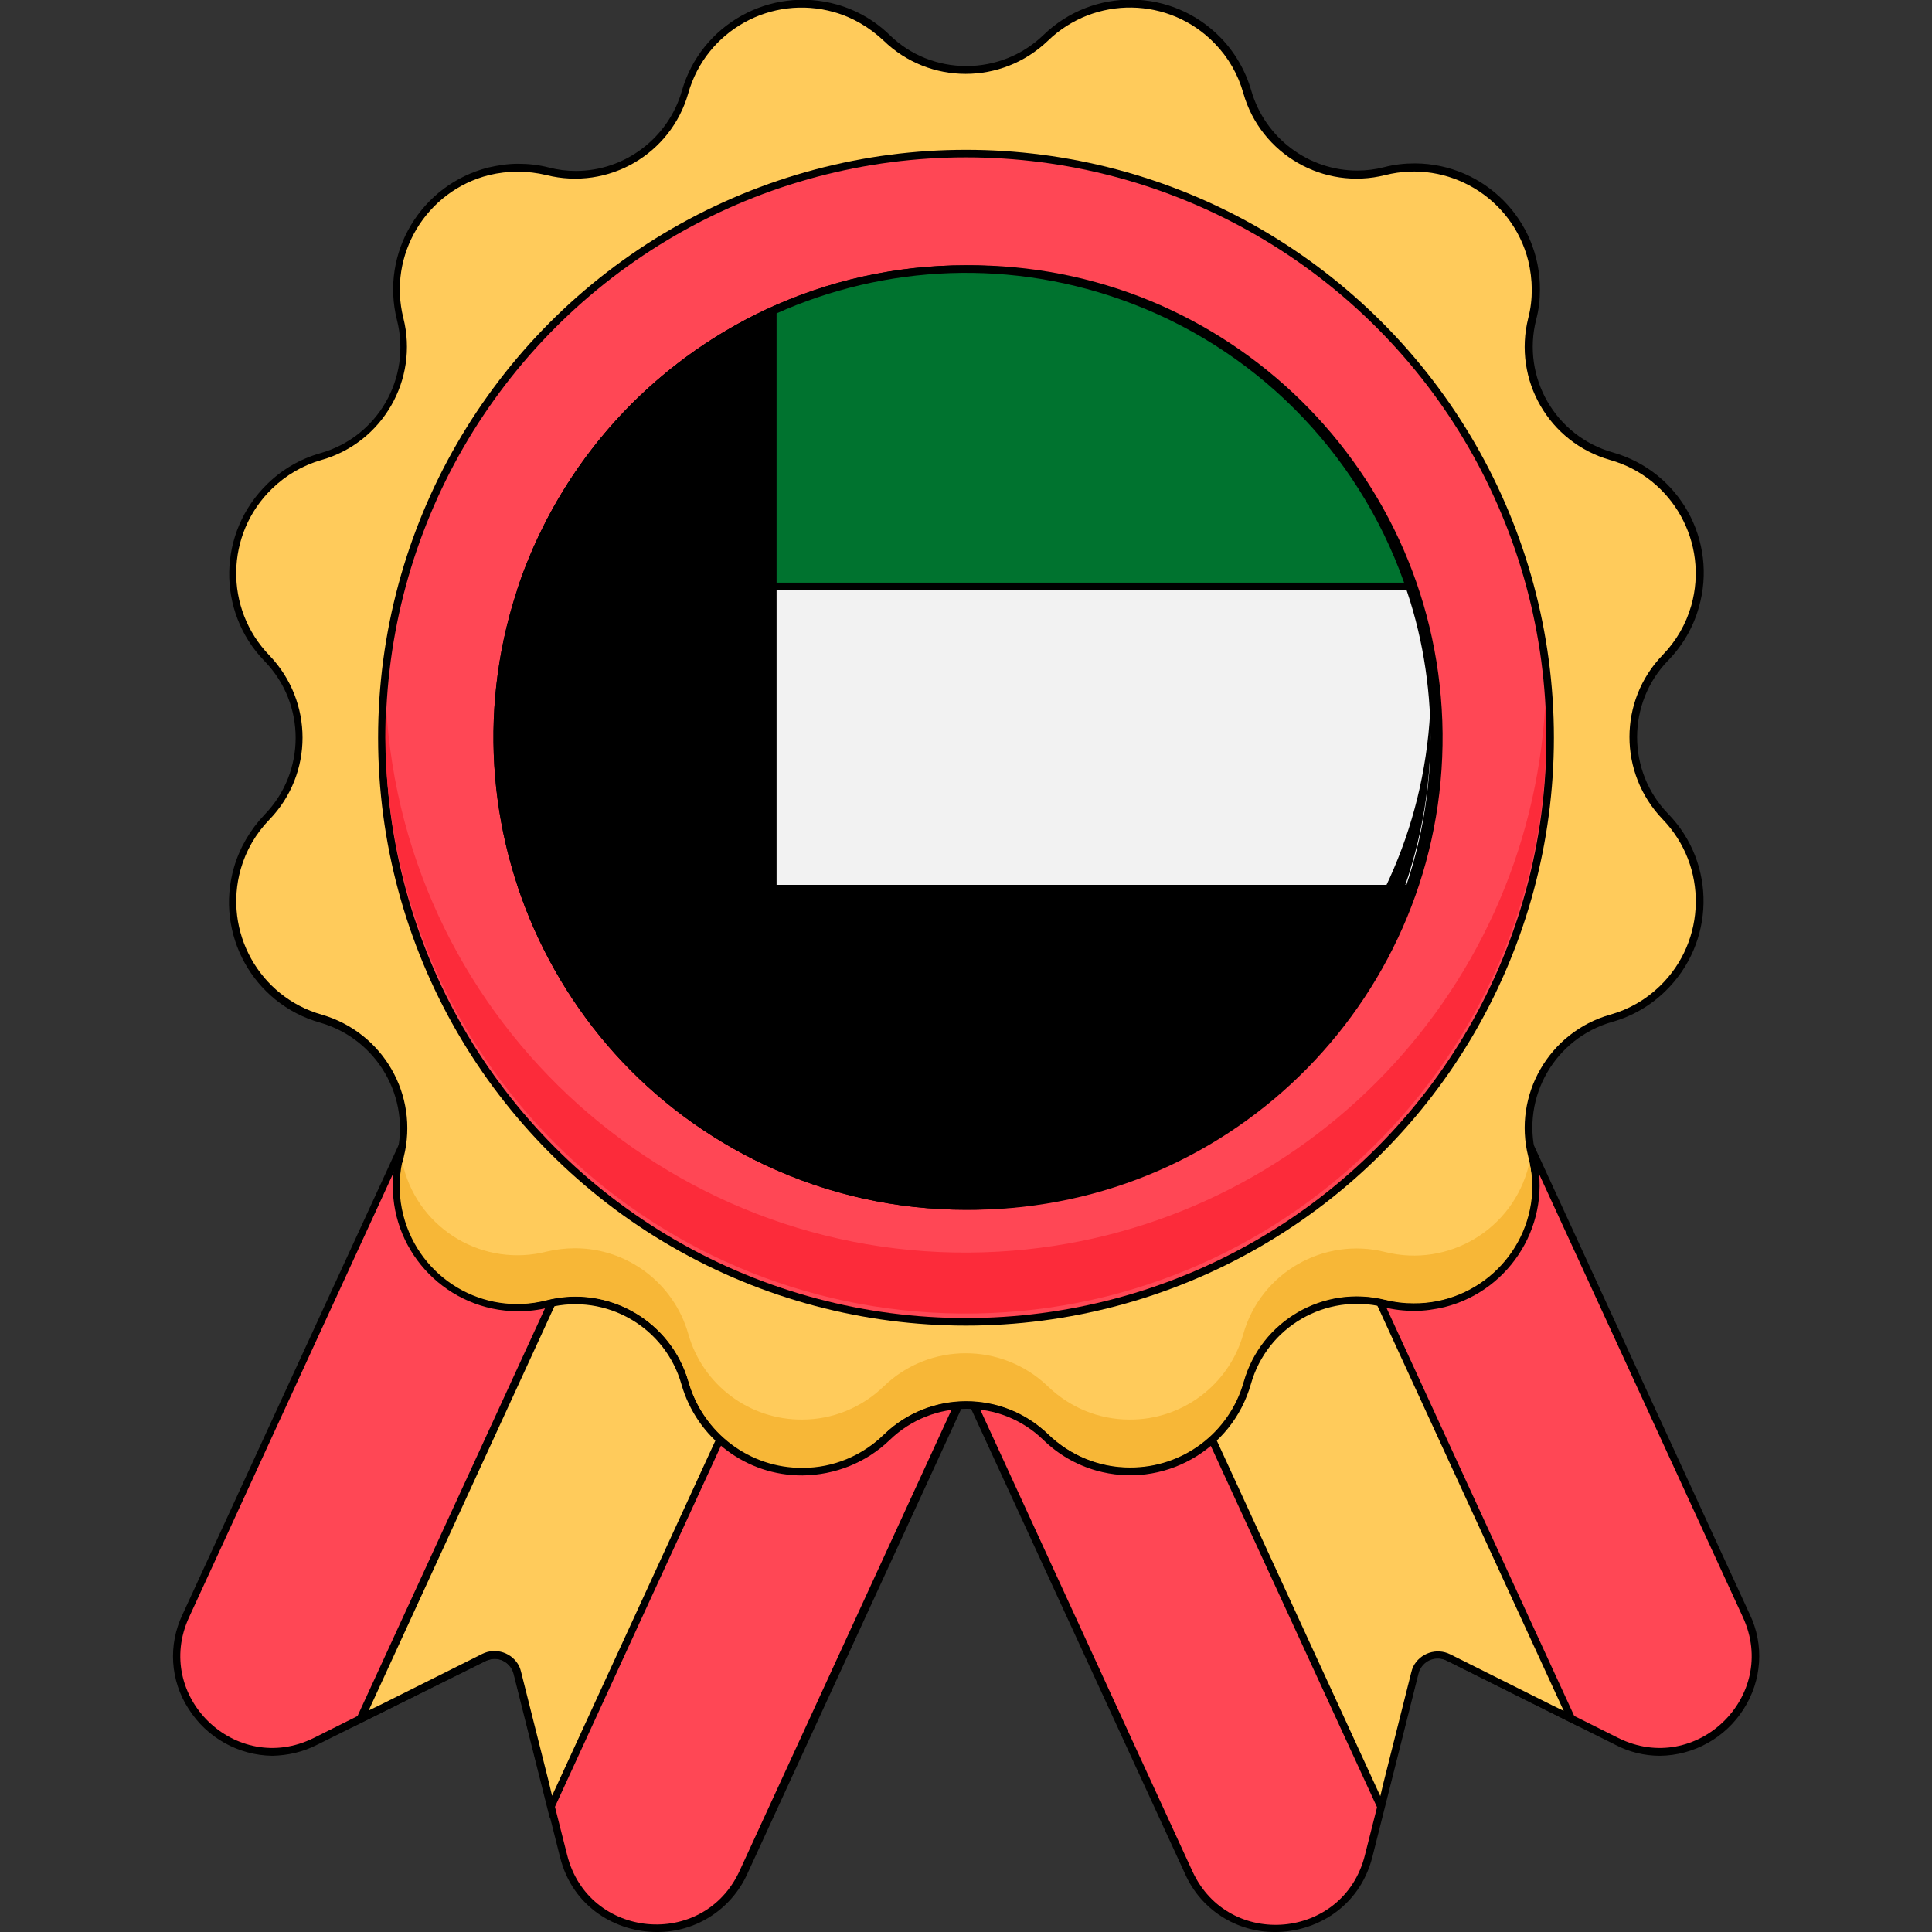 <svg xmlns="http://www.w3.org/2000/svg" xmlns:xlink="http://www.w3.org/1999/xlink" width="512" height="512" x="0" y="0" viewBox="0 0 512 512" style="enable-background:new 0 0 512 512" xml:space="preserve" class=""><rect x="0" y="0" width="512" height="512" fill="#333333" stroke="none"/>  <g>    <path d="M338 512c-10.3.1-19.7-5.9-23.9-15.3l-80.6-175.2 149.6-68.8 80.6 175.1c3.9 8.1 3.2 17.6-1.6 25.1-4.8 7.6-13.2 12.3-22.2 12.4-4.1 0-8.2-1-11.8-2.9l-44.7-22.3c-2.6-1.3-5.8-.3-7.1 2.4-.2.3-.3.7-.4 1.1l-12.2 48.5c-3.5 13.7-15.4 19.9-25.7 19.9z" fill="#000000" opacity="1" data-original="#000000"></path>    <path fill="#ff4755" d="m382.2 255.3 79.7 173.3c9.6 20.9-12.4 42.2-33 32l-14.6-7.3-3.1-1.5-27-13.5c-3.6-1.8-8-.3-9.8 3.3-.2.5-.4 1-.5 1.5l-7.4 29.4-.8 3.4-4 15.8c-5.6 22.3-36.1 25.1-45.7 4.2l-79.7-173.4z" opacity="1" data-original="#ff4755"></path>    <path d="m282.2 299.1 52.3-24.1 84 182.6-8.2-4.1-27-13.5c-2.6-1.3-5.8-.3-7.1 2.4-.2.3-.3.7-.4 1.1l-9.6 38.2z" fill="#000000" opacity="1" data-original="#000000"></path>    <path fill="#ffcb5b" d="m333.6 277.7 80.8 175.7-3.1-1.5-27-13.5c-3.6-1.8-8-.3-9.8 3.3-.2.5-.4 1-.5 1.5l-7.4 29.4-.8 3.4L285 300.3z" opacity="1" data-original="#ffcb5b"></path>    <path d="M174 512c-10.3 0-22.2-6.2-25.6-19.9l-12.2-48.5c-.7-2.8-3.6-4.6-6.4-3.8-.4.1-.7.2-1.1.4L84 462.4c-3.7 1.9-7.7 2.8-11.8 2.9-9-.1-17.4-4.8-22.2-12.4-4.9-7.5-5.5-17-1.6-25.1L129 252.7l149.6 68.8L198 496.7c-4.3 9.4-13.7 15.4-24 15.3z" fill="#000000" opacity="1" data-original="#000000"></path>    <path fill="#ff4755" d="M129.8 255.3 50.1 428.6c-9.6 20.9 12.4 42.2 33 32l14.6-7.3 3.1-1.6 27-13.5c3.6-1.8 8-.3 9.8 3.3.2.5.4 1 .5 1.5l7.4 29.4.8 3.4 4 15.8c5.6 22.3 36.1 25.1 45.7 4.2l79.7-173.4z" opacity="1" data-original="#ff4755"></path>    <path d="M136.1 443.6c-.7-2.8-3.6-4.6-6.4-3.8-.4.1-.7.2-1.1.4l-35.2 17.5 84-182.7 52.3 24.1-84 182.7z" fill="#000000" opacity="1" data-original="#000000"></path>    <path fill="#ffcb5b" d="M178.4 277.7 97.7 453.3l3.1-1.5 27-13.5c3.6-1.8 8-.3 9.8 3.3.2.5.4 1 .5 1.5l7.4 29.4.8 3.4 80.8-175.7z" opacity="1" data-original="#ffcb5b"></path>    <path d="M212.7 391c-14.9.1-28-9.8-32.1-24.1-4.3-15.2-19.9-24.2-35.2-20.4-2.7.7-5.4 1-8.2 1-18.4-.1-33.2-15.1-33.1-33.4 0-2.7.3-5.3 1-7.9 3.9-15.3-5.2-30.9-20.3-35.2-17.7-5-27.9-23.5-22.8-41.1 1.5-5.2 4.3-10 8.1-14 11-11.3 11-29.4 0-40.7-12.8-13.2-12.4-34.2.8-47 3.9-3.8 8.7-6.6 14-8.1 15.2-4.3 24.2-19.9 20.3-35.3-4.5-17.8 6.4-35.9 24.2-40.4 2.6-.6 5.2-1 7.9-1 2.8 0 5.5.3 8.2 1 2.3.6 4.7.9 7.1.9 13 0 24.5-8.7 28.1-21.2 5-17.6 23.4-27.9 41.1-22.9 5.3 1.5 10.1 4.3 14 8.1 5.4 5.3 12.7 8.2 20.3 8.2s14.9-2.9 20.4-8.2c13.2-12.8 34.2-12.5 47 .7 3.8 3.9 6.6 8.8 8.1 14 3.6 12.5 15.1 21.2 28.1 21.2 2.4 0 4.8-.3 7.1-.9 2.7-.7 5.4-1 8.2-1 18.4.1 33.2 15.1 33.1 33.5 0 2.6-.3 5.3-1 7.9-3.9 15.3 5.1 30.9 20.3 35.2 17.7 5 27.9 23.4 22.8 41.1-1.5 5.3-4.3 10.1-8.1 14-11 11.3-11 29.4 0 40.7 12.8 13.2 12.4 34.2-.8 47-3.9 3.8-8.7 6.6-14 8.1-15.2 4.3-24.2 19.9-20.3 35.2 4.5 17.8-6.4 35.9-24.2 40.4-2.6.6-5.2 1-7.9 1-2.8 0-5.5-.3-8.2-1-15.3-3.8-30.9 5.2-35.2 20.4-5 17.6-23.4 27.9-41 22.9-5.3-1.5-10.1-4.3-14-8.1-11.3-11-29.3-11-40.7 0-6.2 6-14.5 9.3-23.1 9.4z" fill="#000000" opacity="1" data-original="#000000"></path>    <path fill="#ffcb5b" d="M234.2 10.8c12.1 11.7 31.3 11.7 43.5 0 12.4-12 32.2-11.7 44.2.7 3.6 3.7 6.2 8.2 7.6 13.2 4.6 16.2 21.3 25.8 37.6 21.7 16.7-4.2 33.7 6 37.9 22.7 1.2 5 1.3 10.2 0 15.2-4.1 16.4 5.5 33 21.7 37.6 16.6 4.7 26.2 22 21.5 38.6-1.4 4.9-4 9.4-7.6 13.1-11.7 12.1-11.7 31.3 0 43.5 12 12.4 11.7 32.2-.7 44.2-3.7 3.6-8.2 6.2-13.2 7.6-16.2 4.6-25.8 21.3-21.7 37.6 4.2 16.7-6 33.7-22.7 37.9-5 1.2-10.2 1.2-15.2 0-16.4-4.1-33 5.5-37.6 21.7-4.7 16.6-22 26.2-38.6 21.5-4.9-1.4-9.4-4-13.1-7.6-12.1-11.7-31.3-11.7-43.5 0-12.4 12-32.2 11.7-44.2-.7-3.6-3.7-6.2-8.2-7.6-13.1-4.6-16.2-21.3-25.8-37.6-21.7-16.7 4.2-33.7-6-37.9-22.7-1.2-5-1.2-10.2 0-15.2 4.1-16.4-5.5-33-21.7-37.7-16.6-4.7-26.2-22-21.5-38.6 1.4-4.9 4-9.4 7.6-13.1 11.7-12.1 11.7-31.3 0-43.5-12-12.4-11.7-32.2.7-44.2 3.7-3.6 8.2-6.2 13.1-7.6 16.2-4.6 25.8-21.3 21.7-37.6-4.2-16.7 6-33.7 22.7-37.9 5-1.2 10.2-1.2 15.2 0 16.4 4.1 33-5.5 37.6-21.7 4.7-16.6 22-26.2 38.6-21.5 5 1.4 9.5 4.1 13.2 7.6z" opacity="1" data-original="#ffcb5b"></path>    <path fill="#f7b737" d="M406.1 314.3c-.1 17.3-14.2 31.2-31.5 31.1-2.5 0-5-.3-7.4-.9-16.4-4.1-33 5.5-37.6 21.7-3.8 13.5-16.2 22.8-30.2 22.7-8.1 0-15.8-3.2-21.6-8.8-12.1-11.7-31.4-11.7-43.5 0-5.8 5.7-13.5 8.9-21.6 8.9-14 .1-26.3-9.2-30.2-22.7-4.6-16.2-21.3-25.9-37.7-21.7-16.7 4.3-33.6-5.8-37.9-22.5-1.2-4.6-1.3-9.5-.3-14.2 3.5 16.8 20 27.6 36.9 24.1.4-.1.9-.2 1.3-.3 2.5-.6 5.1-.9 7.6-.9 13.9 0 26.2 9.3 30 22.7 3.8 13.5 16.2 22.8 30.2 22.7 8.1 0 15.8-3.2 21.6-8.8 12.1-11.7 31.3-11.7 43.5 0 5.8 5.6 13.5 8.8 21.6 8.8 14 .1 26.4-9.2 30.2-22.7 4.6-16.2 21.3-25.8 37.6-21.7 16.8 4.2 33.8-6 38-22.8.1-.3.2-.7.2-1 .5 2 .7 4.2.8 6.3z" opacity="1" data-original="#f7b737"></path>    <circle cx="256" cy="195.5" r="155.8" fill="#000000" opacity="1" data-original="#000000"></circle>    <circle cx="256" cy="195.5" r="153.8" fill="#ff4755" opacity="1" data-original="#ff4755"></circle>    <path fill="#fc2b3a" d="M409.8 195.5c-.7 84.9-70.1 153.3-155.1 152.6-84-.7-151.9-68.6-152.6-152.6 0-2.9.1-5.8.2-8.7 4.8 84.8 77.4 149.7 162.3 144.9 78.1-4.4 140.5-66.8 144.9-144.9.2 2.9.3 5.8.3 8.7z" opacity="1" data-original="#fc2b3a"></path>    <path d="M256 320.6c-18.4 0-36.5-4-53.1-11.8-62.6-29.3-89.6-103.8-60.3-166.4 12.4-26.5 33.7-47.8 60.3-60.3 16.6-7.8 34.7-11.8 53.1-11.8 69.1-.6 125.6 54.9 126.3 124 .6 69.1-54.9 125.6-124 126.3H256z" fill="#000000" opacity="1" data-original="#000000"></path>    <path fill="#f2f2f2" d="M379.1 195.5c-.1 67.9-55.2 123-123.1 122.9s-123-55.2-122.9-123.1 55.2-123 123.1-122.9c52.1 0 98.6 32.9 115.9 82.1 4.7 13.1 7 27 7 41z" opacity="1" data-original="#f2f2f2"></path>    <path d="M256 320.6c-18.4 0-36.5-4-53.1-11.8-30.3-14.3-53.7-40.1-64.9-71.6l-.9-2.7H375l-.9 2.7c-17.8 50-65.1 83.4-118.1 83.4z" fill="#000000" opacity="1" data-original="#000000"></path>    <path d="M372.1 236.5c-22.7 64.1-93 97.8-157.2 75.1-35.1-12.4-62.7-40-75.1-75.1zM137 156.4l.9-2.7c11.3-31.6 34.6-57.3 64.9-71.6 16.6-7.8 34.7-11.8 53.1-11.8 53 .1 100.3 33.5 118 83.4l.9 2.7z" fill="#000000" opacity="1" data-original="#000000"></path>    <path fill="#00732f" d="M372.1 154.4H139.9c22.7-64.1 93.1-97.7 157.2-75 35.1 12.4 62.6 40 75 75z" opacity="1" data-original="#00732f"></path>    <path d="M202.9 308.8c-62.6-29.3-89.6-103.8-60.3-166.4 12.4-26.5 33.7-47.8 60.3-60.3l2.9-1.3v229.3z" fill="#000000" opacity="1" data-original="#000000"></path>    <path d="M379.1 195.5c-.6 68-56.2 122.6-124.2 122-67.1-.6-121.4-54.9-122-122 0-2.3.1-4.6.2-6.8 3.7 67.9 61.8 119.9 129.7 116.2 62.7-3.4 112.8-53.5 116.2-116.2.1 2.2.1 4.5.1 6.8z" opacity="1" fill="#00000047" data-original="#00000047"></path>  </g></svg>